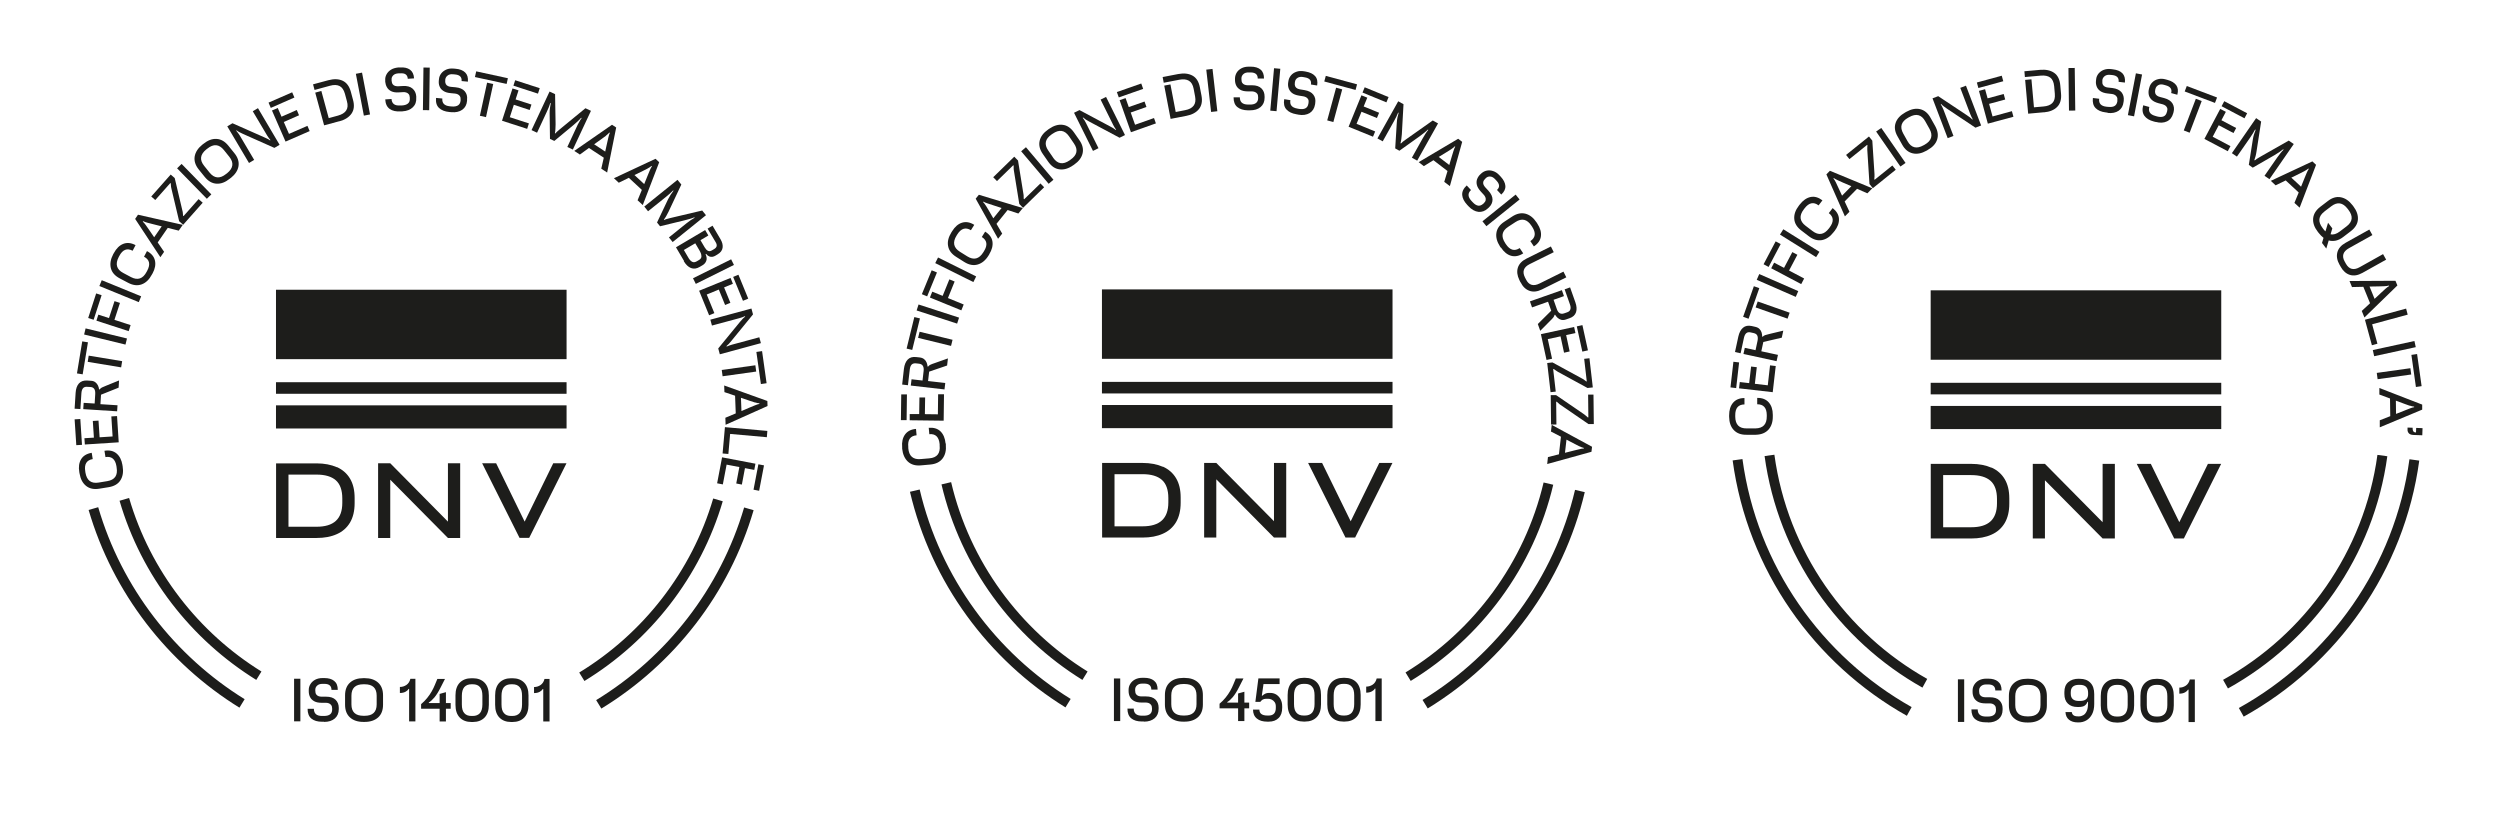 <?xml version="1.0" encoding="UTF-8"?>
<svg id="Livello_1" data-name="Livello 1" xmlns="http://www.w3.org/2000/svg" xmlns:xlink="http://www.w3.org/1999/xlink" viewBox="0 0 298.2 97.3">
  <defs>
    <style>
      .cls-1 {
        clip-path: url(#clippath);
      }

      .cls-2 {
        fill: none;
      }

      .cls-2, .cls-3 {
        stroke-width: 0px;
      }

      .cls-4 {
        clip-path: url(#clippath-1);
      }

      .cls-5 {
        clip-path: url(#clippath-2);
      }

      .cls-3 {
        fill: #1d1d1b;
      }
    </style>
    <clipPath id="clippath">
      <rect class="cls-2" x="199.61" y="1.48" width="96" height="115.2"/>
    </clipPath>
    <clipPath id="clippath-1">
      <rect class="cls-2" x="2.25" y="1.41" width="96" height="115.2"/>
    </clipPath>
    <clipPath id="clippath-2">
      <rect class="cls-2" x="100.77" y="1.37" width="96" height="115.2"/>
    </clipPath>
  </defs>
  <g class="cls-1">
    <path class="cls-3" d="m207.84,54.76l-1.17.16c1.78,13.09,9.71,24.24,20.78,30.46l.57-1.04c-10.74-6.04-18.45-16.87-20.18-29.58m22.04,26.22c-9.71-5.46-16.66-15.25-18.23-26.74l-1.17.16c1.62,11.86,8.8,21.98,18.83,27.62l.57-1.04Zm54.87-26.56l-1.17-.16c-1.58,11.55-8.62,21.39-18.41,26.83l.58,1.03c10.12-5.62,17.38-15.77,19.01-27.7m3.81.52l-1.17-.16c-1.75,12.77-9.52,23.65-20.35,29.67l.58,1.03c11.15-6.19,19.15-17.39,20.94-30.54"/>
    <path class="cls-3" d="m211.46,49.48c0-.63-.17-1.13-.49-1.49-.32-.36-.78-.54-1.37-.53v.76c.75,0,1.13.42,1.14,1.28v.15c.01.95-.43,1.43-1.34,1.45h-1.04c-.91.02-1.37-.45-1.38-1.4v-.15c-.01-.86.35-1.3,1.1-1.31v-.76c-.61,0-1.06.2-1.37.57-.31.37-.46.87-.46,1.5v.16c.01.67.19,1.2.55,1.58.36.39.87.58,1.52.57h1.12c.66-.02,1.16-.23,1.51-.62.35-.4.52-.93.51-1.6v-.16Z"/>
    <path class="cls-3" d="m207.44,43.23l-.68-.08-.35,3.06.68.08.35-3.06Zm4.37.43l-.68-.08-.27,2.38-1.54-.18.23-1.98-.68-.08-.23,1.98-1.12-.13-.09.75,4.02.46.36-3.13Z"/>
    <path class="cls-3" d="m212.08,42.33l-1.99-.43.24-1.11,2.2-.51.18-.84-1.63.39c-.23.05-.4.1-.52.14-.12.04-.22.1-.3.19h-.07c0-.17-.01-.32-.06-.48-.05-.16-.13-.31-.25-.43-.12-.13-.28-.21-.49-.26l-.44-.1c-.42-.09-.77-.03-1.04.2-.27.23-.45.57-.56,1.05l-.4,1.85.67.15.4-1.85c.06-.26.15-.44.28-.55.13-.11.3-.14.52-.09l.36.08c.22.05.36.15.43.3.07.15.08.36.03.62l-.24,1.12-1.28-.28-.16.73,3.95.86.16-.73Z"/>
    <path class="cls-3" d="m209.85,34.37l-.65-.23-1.28,3.65.65.23,1.28-3.65Zm3.62,2.93l-3.81-1.34-.25.71,3.81,1.34.25-.71Z"/>
    <rect class="cls-3" x="211.65" y="31.51" width=".75" height="5.08" transform="translate(95.84 214.65) rotate(-66.37)"/>
    <path class="cls-3" d="m212.4,29.11l-.6-.32-1.44,2.73.6.32,1.44-2.73Zm2.8,4.11l-1.8-.95.99-1.88-.6-.32-.99,1.88-1.18-.62-.35.67,3.58,1.89.35-.67Z"/>
    <rect class="cls-3" x="214.29" y="26.47" width=".75" height="5.08" transform="translate(76.37 195.73) rotate(-58.02)"/>
    <path class="cls-3" d="m218.82,27.57c.38-.5.56-.99.53-1.48-.03-.48-.28-.9-.75-1.27l-.46.6c.59.45.62,1.02.1,1.71l-.09.12c-.58.76-1.23.86-1.95.31l-.83-.63c-.72-.55-.79-1.21-.21-1.96l.09-.12c.52-.68,1.08-.8,1.67-.35l.46-.6c-.47-.36-.95-.5-1.42-.4-.47.1-.9.4-1.29.9l-.1.13c-.41.53-.59,1.06-.55,1.58.04.53.32.99.85,1.39l.89.68c.52.4,1.04.55,1.56.46.52-.1.98-.41,1.39-.94l.1-.13Z"/>
    <path class="cls-3" d="m220.6,25.25l-.57-1.22,1.48-1.51,1.23.54.59-.6-5.06-2.09-.42.43,2.21,5.01.55-.56Zm-1.62-3.5c-.09-.19-.19-.34-.29-.46l.05-.05c.13.09.29.18.49.27.2.09.41.18.62.28l.98.42-1.11,1.13-.47-1.01c-.09-.2-.18-.39-.27-.58"/>
    <path class="cls-3" d="m226.12,20.24l-.4-.5-2.11,1.7-.04-.05c0-.1,0-.2.02-.3.01-.1.01-.2,0-.31l-.26-4-.4-.5-2.73,2.2.4.5,2.11-1.7.04.05c0,.09-.01.17-.02.27,0,.09-.01.18,0,.28l.26,4.07.4.5,2.73-2.2Z"/>
    <rect class="cls-3" x="225.16" y="15.02" width=".75" height="5.08" transform="translate(30.18 131.62) rotate(-34.73)"/>
    <path class="cls-3" d="m227.53,16.84l-.51-.91c-.44-.79-.25-1.42.58-1.89l.13-.07c.83-.47,1.47-.3,1.91.49l.51.91c.44.79.25,1.42-.58,1.89l-.13.07c-.83.47-1.47.3-1.91-.49m2.4,1.05c.59-.33.97-.74,1.13-1.24s.09-1.03-.23-1.61l-.55-.98c-.32-.58-.74-.92-1.25-1.04-.51-.12-1.06-.01-1.65.32l-.14.08c-.58.33-.96.74-1.13,1.24-.17.5-.1,1.04.23,1.61l.55.98c.32.58.74.92,1.26,1.04.51.12,1.06.01,1.65-.32l.14-.08Z"/>
    <path class="cls-3" d="m233.01,16.22l-1.19-3.13c-.04-.11-.09-.23-.15-.34-.06-.12-.12-.22-.18-.32l.06-.02c.08.09.17.18.28.26.11.09.24.18.4.29l3.4,2.27.68-.26-1.81-4.75-.68.26,1.2,3.15c.08.21.18.41.29.6l-.06.02c-.09-.1-.19-.18-.29-.26-.1-.08-.23-.16-.37-.26l-3.4-2.26-.68.26,1.81,4.75.68-.26Z"/>
    <path class="cls-3" d="m238.95,9.69l-.18-.66-2.97.81.18.66,2.97-.81Zm1.21,4.23l-.18-.66-2.31.63-.41-1.5,1.92-.52-.18-.66-1.92.52-.3-1.09-.73.2,1.06,3.91,3.04-.82Z"/>
    <path class="cls-3" d="m243.8,13.4c.69-.06,1.22-.28,1.58-.65.37-.37.52-.9.46-1.58l-.09-1c-.06-.68-.3-1.18-.73-1.48-.43-.3-.99-.42-1.67-.36l-1.88.17.06.69,1.89-.17c.48-.04.86.03,1.13.23.27.2.42.54.47,1.02l.08.92c.04.48-.05.84-.28,1.08-.23.25-.59.39-1.07.43l-1.14.1-.3-3.34-.75.07.36,4.03,1.88-.17Z"/>
    <rect class="cls-3" x="246.76" y="8.13" width=".75" height="5.08" transform="translate(-.12 3.13) rotate(-.73)"/>
    <path class="cls-3" d="m251.4,13.47c.53.06.97-.03,1.31-.26.34-.23.54-.59.59-1.06l.02-.15c.04-.39-.05-.72-.27-1-.23-.27-.59-.44-1.08-.5l-.55-.06c-.12-.01-.24-.05-.34-.1-.11-.05-.19-.13-.25-.24-.06-.11-.08-.26-.06-.45v-.11c.03-.19.13-.34.29-.47.16-.12.39-.17.66-.14l.22.02c.57.06.82.33.77.81l.75.09c.05-.48-.05-.85-.3-1.11-.26-.26-.63-.41-1.13-.47l-.23-.03c-.33-.04-.63,0-.88.1-.26.1-.46.26-.62.45-.15.2-.25.42-.27.66l-.02.18c-.03.24,0,.47.08.68.08.22.22.4.43.55.21.15.5.25.87.29l.51.06c.11.01.22.04.33.1.11.05.19.13.26.24.07.11.09.25.07.44v.09c-.04.26-.15.45-.33.56-.18.11-.43.14-.75.11l-.22-.02c-.65-.07-.94-.39-.87-.95l-.75-.09c-.06.53.05.93.33,1.21.28.28.68.45,1.21.51l.23.03Z"/>
    <rect class="cls-3" x="252.14" y="10.93" width="5.08" height=".75" transform="translate(195.66 259.32) rotate(-79.16)"/>
    <path class="cls-3" d="m257.13,14.54c.52.14.96.12,1.34-.06s.62-.5.75-.96l.04-.14c.1-.38.06-.72-.12-1.03-.18-.3-.51-.52-.99-.65l-.53-.14c-.12-.03-.23-.08-.33-.15-.1-.07-.17-.16-.21-.28-.04-.12-.04-.27,0-.45l.03-.11c.05-.18.16-.32.34-.42.18-.1.41-.11.68-.03l.21.06c.55.15.76.45.64.92l.73.2c.13-.47.08-.85-.13-1.14-.22-.29-.56-.5-1.04-.63l-.22-.06c-.32-.09-.62-.1-.89-.03-.27.06-.5.18-.68.36-.18.17-.31.38-.37.61l-.05.18c-.06.23-.07.46-.03.69.04.23.16.43.34.61.18.18.46.32.82.42l.5.13c.11.03.21.08.31.14.1.07.17.16.22.27.05.12.05.26,0,.44l-.03.09c-.07.26-.2.43-.4.51s-.45.08-.76,0l-.21-.06c-.63-.17-.87-.53-.72-1.07l-.73-.2c-.14.51-.09.93.14,1.25.23.32.61.55,1.12.68l.22.06Z"/>
    <path class="cls-3" d="m264.2,12.28l.25-.65-3.61-1.37-.25.65,3.62,1.37Zm-3.02,3.55l1.44-3.78-.7-.27-1.44,3.78.7.27Z"/>
    <path class="cls-3" d="m267.72,14.11l.32-.6-2.73-1.44-.32.6,2.73,1.44Zm-1.99,3.92l.32-.6-2.12-1.12.72-1.37,1.76.93.32-.6-1.76-.93.53-1-.67-.35-1.89,3.58,2.79,1.47Z"/>
    <path class="cls-3" d="m270.71,21.36l2.89-4.18-.6-.41-3.15,1.79c-.1.06-.21.12-.33.19-.12.07-.23.13-.33.2-.1.07-.18.13-.23.18l-.06-.04c.05-.13.1-.29.15-.48.05-.19.08-.38.11-.56l.55-3.55-.6-.41-2.89,4.18.6.41,1.56-2.24c.11-.16.23-.34.34-.52.11-.18.2-.34.27-.47l.06.04c-.07.16-.13.34-.19.53-.06.19-.11.39-.14.61l-.48,3.04.47.33,2.57-1.48c.21-.13.41-.25.59-.37.18-.12.33-.23.46-.34l.06.04c-.12.12-.26.27-.39.44-.14.17-.27.34-.39.52l-1.5,2.16.6.41Z"/>
    <path class="cls-3" d="m271.43,22.11l1.21-.59,1.55,1.44-.51,1.24.62.57,1.96-5.11-.44-.41-4.96,2.32.58.54Zm3.46-1.71c.19-.1.34-.2.45-.3l.05.05c-.09.13-.17.29-.26.5-.09.2-.17.41-.26.63l-.4.99-1.16-1.08,1-.49c.19-.1.39-.19.57-.29"/>
    <path class="cls-3" d="m277.25,25.23l.83-.63c.72-.55,1.37-.45,1.95.31l.09.12c.58.76.51,1.41-.21,1.96l-.83.63c-.38.29-.75.4-1.09.33l.21-.71-.51-.67-.31,1.03-.13-.13-.12-.15-.09-.12c-.58-.76-.51-1.41.21-1.96m-.69,2.53c.09.12.19.23.29.33.1.1.2.19.3.27l-.18.61.51.67.29-.97c.28.08.56.08.86.02.29-.07.59-.21.88-.44l.89-.68c.52-.4.81-.86.85-1.39.04-.52-.14-1.05-.55-1.59l-.1-.13c-.41-.53-.87-.84-1.39-.94-.52-.1-1.04.05-1.56.46l-.89.68c-.52.4-.8.86-.85,1.39-.04.53.14,1.05.55,1.58l.1.13Z"/>
    <path class="cls-3" d="m279.19,31.81c.29.52.66.84,1.11.98.45.14.95.06,1.49-.24l2.83-1.58-.37-.66-2.79,1.56c-.71.4-1.26.26-1.64-.41l-.14-.25c-.38-.67-.21-1.21.51-1.61l2.79-1.56-.37-.66-2.83,1.58c-.54.3-.86.68-.98,1.14-.12.46-.04.95.25,1.46l.15.26Z"/>
    <path class="cls-3" d="m280.55,34.24l1.35-.03.8,1.96-.99.92.32.78,3.93-3.82-.23-.56-5.48.03.3.73Zm3.85-.1c.21,0,.39-.04.54-.08l.03.06c-.13.08-.28.19-.45.34s-.33.3-.5.46l-.78.73-.6-1.47,1.12-.02c.22,0,.43-.01.64-.02"/>
    <polygon class="cls-3" points="282.92 41.18 283.58 41 282.95 38.68 287.19 37.53 287 36.81 282.09 38.14 282.92 41.18"/>
    <rect class="cls-3" x="283.05" y="41.21" width="5.08" height=".75" transform="translate(-2.31 61.69) rotate(-12.28)"/>
    <path class="cls-3" d="m288.17,46.16l.68-.1-.54-3.83-.68.1.54,3.83Zm-4.56-.93l4-.56-.1-.75-4.01.56.1.74Z"/>
    <path class="cls-3" d="m283.81,47.06l1.27.47.03,2.11-1.25.49v.84s5.06-2.11,5.06-2.11v-.6s-5.11-1.98-5.11-1.98v.79Zm3.62,1.32c.2.07.38.11.53.12v.07c-.15.02-.33.08-.54.16-.21.08-.42.16-.63.25l-.99.39-.02-1.58,1.05.39c.2.07.41.15.61.22"/>
    <path class="cls-3" d="m288.2,51.58h-.07c-.13,0-.22-.06-.28-.15-.05-.09-.08-.2-.07-.31v-.1s-.61-.02-.61-.02v.21c-.01.09,0,.19.04.29.04.1.1.19.2.26.1.07.24.11.42.12l1.1.04.03-.85-.76-.03-.02.55Z"/>
    <path class="cls-3" d="m260.61,82.6c.18-.1.3-.21.37-.34h.07v3.87h.75v-5.08h-.6c-.08.33-.24.57-.47.73-.24.16-.49.24-.78.24v.72c.27,0,.49-.05.67-.15m-4.26,2.54c-.2-.22-.29-.57-.29-1.03v-1.04c0-.46.1-.8.29-1.03.2-.22.48-.34.86-.34h.15c.38,0,.67.11.86.34.2.22.29.57.29,1.03v1.04c0,.46-.1.8-.29,1.03-.2.22-.48.34-.86.34h-.15c-.38,0-.67-.11-.86-.34m1.02,1.06c.59,0,1.06-.18,1.4-.53.34-.35.51-.86.51-1.52v-1.12c0-.66-.17-1.17-.51-1.52-.34-.35-.81-.53-1.4-.53h-.16c-.59,0-1.05.18-1.4.53-.34.35-.51.86-.51,1.52v1.12c0,.66.17,1.17.51,1.52.34.35.81.53,1.4.53h.16Zm-5.75-1.06c-.2-.22-.29-.57-.29-1.03v-1.04c0-.46.1-.8.29-1.03.2-.22.48-.34.86-.34h.15c.38,0,.67.11.86.34.2.22.29.57.29,1.03v1.04c0,.46-.1.8-.29,1.03-.2.22-.48.34-.86.34h-.15c-.38,0-.67-.11-.86-.34m1.02,1.06c.59,0,1.06-.18,1.4-.53.34-.35.51-.86.51-1.52v-1.12c0-.66-.17-1.17-.51-1.52s-.81-.53-1.4-.53h-.16c-.59,0-1.05.18-1.4.53-.34.35-.51.86-.51,1.52v1.12c0,.66.17,1.17.51,1.52.34.35.81.53,1.4.53h.16Zm-3.82-4.26c.16.16.24.4.24.72v.16c0,.53-.32.8-.96.8h-.15c-.64,0-.96-.29-.96-.87v-.16c0-.59.32-.89.96-.89h.15c.31,0,.55.08.71.23m-.87-.96c-.52,0-.94.14-1.25.41-.31.27-.46.66-.46,1.17v.24c0,.5.14.88.42,1.15.28.27.66.4,1.14.4h.16c.32,0,.56-.06.71-.17.15-.11.26-.26.32-.44h.07v.16c0,.41-.05.72-.16.95-.11.23-.24.39-.41.48-.16.09-.33.14-.5.14h-.11c-.25,0-.43-.04-.55-.13-.12-.09-.18-.21-.21-.38h-.75c.02.4.16.7.42.91.26.21.61.32,1.05.32h.11c.33,0,.63-.08.91-.24.28-.16.51-.41.68-.73.17-.33.26-.73.26-1.22v-1.18c0-.59-.15-1.05-.46-1.36-.31-.32-.72-.47-1.25-.47h-.16Zm-7.57,3.13v-1.04c0-.91.48-1.36,1.43-1.36h.15c.95,0,1.43.45,1.43,1.36v1.04c0,.91-.48,1.36-1.43,1.36h-.15c-.95,0-1.43-.45-1.43-1.36m1.58,2.09c.67,0,1.2-.18,1.6-.53.39-.35.59-.86.59-1.52v-1.12c0-.66-.2-1.17-.59-1.52-.39-.35-.92-.53-1.6-.53h-.16c-.67,0-1.2.18-1.59.53-.39.35-.59.86-.59,1.52v1.12c0,.66.2,1.17.59,1.52.39.35.92.53,1.59.53h.16Zm-4.84,0c.54,0,.96-.14,1.28-.41.31-.27.47-.64.47-1.12v-.15c0-.39-.13-.71-.38-.96-.26-.25-.63-.37-1.13-.37h-.55c-.12,0-.24-.02-.35-.06-.11-.04-.21-.11-.28-.21-.07-.1-.11-.25-.11-.44v-.12c0-.19.07-.35.22-.49.15-.14.36-.21.64-.21h.22c.57,0,.85.24.85.72h.75c0-.49-.14-.84-.43-1.07-.28-.23-.68-.34-1.17-.34h-.23c-.33,0-.62.07-.87.2-.24.13-.43.31-.56.52-.13.21-.2.44-.2.69v.18c0,.24.05.46.15.67.1.21.27.37.49.5.23.13.53.19.9.19h.51c.11,0,.23.02.34.06.11.04.21.11.28.21.08.1.12.24.12.43v.09c0,.27-.08.46-.25.59s-.41.19-.73.19h-.22c-.65,0-.98-.28-.98-.85h-.75c0,.53.15.92.46,1.17.31.25.73.37,1.26.37h.23Zm-2.83-5.15h-.75v5.08h.75v-5.08Z"/>
    <path class="cls-3" d="m238.2,60.04c0,.97-.26,1.68-.77,2.15-.51.47-1.28.7-2.3.7h-3.35v-6.22h3.35c1.02,0,1.79.23,2.3.68.51.45.77,1.18.77,2.17v.52Zm-.65-4.25c-.68-.3-1.49-.46-2.43-.46h-4.82v8.9h4.82c.94,0,1.75-.15,2.43-.46.68-.3,1.2-.76,1.57-1.38.36-.61.55-1.38.55-2.31v-.62c0-.93-.18-1.69-.55-2.31-.36-.61-.89-1.07-1.57-1.38"/>
    <polygon class="cls-3" points="250.8 62.29 243.92 55.33 243.1 55.33 242.47 55.33 242.47 64.23 243.92 64.23 243.92 57.29 250.8 64.23 252.26 64.23 252.26 55.33 250.8 55.33 250.8 62.29"/>
    <rect class="cls-3" x="230.29" y="34.63" width="34.66" height="8.28"/>
    <rect class="cls-3" x="230.29" y="45.66" width="34.66" height="1.38"/>
    <rect class="cls-3" x="230.29" y="48.42" width="34.66" height="2.76"/>
    <polygon class="cls-3" points="263.36 55.33 259.95 62.29 256.55 55.33 254.87 55.33 259.34 64.23 260.49 64.23 264.94 55.33 263.36 55.33"/>
  </g>
  <g class="cls-4">
    <path class="cls-3" d="m11.71,60.5l-1.14.33c2.9,9.9,9.41,18.27,17.99,23.58l.62-1.01c-8.34-5.17-14.66-13.29-17.47-22.91m19.48,19.61c-7.53-4.67-13.25-12.01-15.79-20.7l-1.14.33c2.62,8.97,8.53,16.55,16.31,21.37l.62-1.01Zm55.02-20.31l-1.14-.33c-2.57,8.74-8.36,16.11-15.98,20.76l.62,1.01c7.87-4.81,13.84-12.41,16.5-21.44m3.69,1.07l-1.14-.33c-2.84,9.67-9.23,17.83-17.65,22.98l.62,1.01c8.67-5.3,15.24-13.7,18.16-23.66"/>
    <path class="cls-3" d="m14.61,55.49c-.1-.62-.34-1.09-.71-1.4-.37-.31-.85-.42-1.44-.32l.12.75c.73-.12,1.17.24,1.31,1.09l.02.15c.16.94-.21,1.48-1.11,1.63l-1.03.17c-.9.15-1.42-.25-1.58-1.19l-.02-.15c-.14-.85.16-1.34.89-1.46l-.12-.75c-.59.1-1.01.35-1.26.76s-.33.93-.22,1.55l.03.16c.11.66.37,1.15.78,1.48.41.33.94.44,1.59.33l1.11-.18c.65-.11,1.12-.38,1.4-.83.28-.45.37-1,.26-1.66l-.03-.16Z"/>
    <path class="cls-3" d="m9.58,49.98l-.68.04.2,3.08.68-.04-.2-3.08Zm4.38-.35l-.68.04.15,2.39-1.55.1-.13-1.99-.68.04.13,1.99-1.13.07.05.75,4.04-.26-.2-3.14Z"/>
    <path class="cls-3" d="m14.01,48.34l-2.03-.13.07-1.13,2.1-.84.05-.86-1.55.63c-.22.09-.38.16-.49.21-.11.06-.2.13-.27.23h-.07c-.02-.16-.06-.31-.13-.46-.07-.15-.17-.28-.31-.39-.14-.11-.31-.17-.52-.18l-.45-.03c-.43-.03-.76.09-1,.35-.23.26-.36.64-.39,1.12l-.12,1.89.69.04.12-1.89c.02-.26.08-.46.19-.59.11-.13.28-.19.5-.17l.37.02c.22.01.38.09.47.23.1.14.13.34.12.6l-.07,1.14-1.31-.08-.05.75,4.04.26.05-.75Z"/>
    <path class="cls-3" d="m10.49,40.83l-.68-.11-.63,3.82.68.11.63-3.82Zm4.08,2.25l-3.99-.66-.12.74,3.99.66.12-.74Z"/>
    <rect class="cls-3" x="12.21" y="37.6" width=".75" height="5.08" transform="translate(-29.39 42.85) rotate(-76.29)"/>
    <path class="cls-3" d="m12.12,35.21l-.65-.21-.95,2.93.65.21.95-2.93Zm3.46,3.57l-1.93-.63.66-2.02-.65-.21-.66,2.02-1.27-.41-.23.72,3.85,1.25.23-.72Z"/>
    <rect class="cls-3" x="13.97" y="32.19" width=".75" height="5.08" transform="translate(-23.23 34.87) rotate(-67.77)"/>
    <path class="cls-3" d="m18.2,32.61c.3-.56.39-1.07.28-1.54-.11-.47-.43-.85-.95-1.12l-.35.67c.66.35.79.9.38,1.67l-.07.13c-.44.84-1.07,1.05-1.87.63l-.92-.49c-.8-.42-.98-1.06-.54-1.9l.07-.13c.4-.76.93-.97,1.59-.62l.35-.67c-.53-.28-1.02-.33-1.47-.15-.45.18-.82.54-1.12,1.1l-.08.14c-.31.59-.4,1.14-.28,1.65.13.51.48.92,1.07,1.23l.99.52c.58.31,1.12.37,1.62.19.49-.18.9-.57,1.21-1.16l.08-.14Z"/>
    <path class="cls-3" d="m19.57,30.03l-.76-1.11,1.2-1.74,1.31.33.48-.69-5.34-1.21-.34.5,3.01,4.57.45-.65Zm-2.18-3.18c-.12-.17-.24-.31-.36-.41l.04-.06c.14.07.32.13.53.19.21.06.43.11.66.17l1.03.26-.9,1.3-.63-.92c-.12-.18-.25-.35-.37-.53"/>
    <path class="cls-3" d="m24.17,24.17l-.48-.42-1.8,2.03-.05-.04c-.02-.1-.03-.2-.03-.3,0-.1-.02-.2-.05-.3l-.92-3.9-.48-.42-2.32,2.62.48.42,1.8-2.03.05.05c0,.09.02.17.02.27,0,.09.02.18.04.28l.94,3.96.48.42,2.32-2.62Z"/>
    <rect class="cls-3" x="22.79" y="19.09" width=".75" height="5.08" transform="translate(-8.52 22.34) rotate(-44.32)"/>
    <path class="cls-3" d="m25,20.59l-.65-.81c-.57-.71-.48-1.36.26-1.96l.12-.09c.74-.6,1.4-.54,1.97.16l.65.81c.57.71.48,1.36-.26,1.96l-.12.09c-.74.6-1.4.54-1.97-.16m2.54.63c.52-.42.83-.89.91-1.41.08-.52-.08-1.04-.5-1.55l-.71-.88c-.41-.51-.88-.78-1.41-.81-.53-.03-1.05.17-1.57.59l-.13.1c-.52.42-.82.89-.91,1.41-.08.52.08,1.04.49,1.55l.71.88c.41.51.88.78,1.41.81.53.03,1.05-.17,1.57-.59l.13-.1Z"/>
    <path class="cls-3" d="m30.31,19.06l-1.7-2.88c-.06-.1-.13-.21-.21-.31-.08-.11-.15-.2-.23-.29l.06-.03c.09.08.2.15.32.21.12.07.27.14.45.22l3.73,1.66.62-.37-2.58-4.37-.62.37,1.72,2.9c.12.19.25.37.39.54l-.06.03c-.1-.08-.21-.15-.33-.2-.11-.06-.25-.12-.41-.19l-3.73-1.65-.62.37,2.59,4.37.62-.37Z"/>
    <path class="cls-3" d="m35.12,11.64l-.27-.63-2.82,1.23.27.63,2.82-1.24Zm1.82,4l-.27-.63-2.2.96-.62-1.42,1.82-.8-.27-.63-1.82.8-.45-1.04-.69.3,1.62,3.71,2.89-1.26Z"/>
    <path class="cls-3" d="m40.48,14.47c.67-.18,1.15-.49,1.45-.92.3-.43.36-.98.18-1.63l-.26-.97c-.18-.66-.51-1.1-.98-1.32-.47-.22-1.04-.24-1.71-.06l-1.82.49.18.67,1.83-.5c.47-.13.85-.12,1.15.03.3.15.51.46.64.92l.24.89c.13.46.1.83-.09,1.11-.18.28-.51.48-.98.61l-1.1.3-.88-3.24-.73.2,1.06,3.9,1.82-.49Z"/>
    <rect class="cls-3" x="42.92" y="8.68" width=".75" height="5.08" transform="translate(-1.34 8.35) rotate(-10.84)"/>
    <path class="cls-3" d="m48,13.28c.54-.03.95-.2,1.25-.49.3-.29.43-.67.4-1.15v-.15c-.03-.39-.18-.7-.45-.93-.27-.23-.65-.33-1.15-.3l-.55.03c-.12,0-.24,0-.36-.04-.12-.03-.21-.09-.29-.19-.08-.1-.12-.24-.14-.43v-.12c-.02-.19.04-.36.18-.51.14-.15.35-.23.63-.25h.22c.57-.05.87.17.9.65l.75-.05c-.03-.49-.2-.83-.49-1.04-.3-.21-.69-.3-1.19-.26h-.23c-.33.04-.62.12-.85.27-.24.15-.41.33-.53.56-.12.22-.17.46-.15.7v.18c.03.24.09.46.21.66.11.2.29.36.52.47.23.11.54.16.91.13l.51-.03c.11,0,.23,0,.34.04.12.03.21.09.3.19.08.09.13.23.14.42v.09c.02.27-.05.47-.21.61-.16.14-.4.22-.72.24h-.22c-.65.05-.99-.21-1.03-.77l-.75.05c.03.53.21.91.54,1.14.32.23.75.32,1.28.29h.23Z"/>
    <rect class="cls-3" x="48.31" y="10.23" width="5.08" height=".75" transform="translate(39.6 61.31) rotate(-89.27)"/>
    <path class="cls-3" d="m53.83,13.38c.54.05.97-.05,1.31-.29.34-.24.53-.6.57-1.07v-.15c.05-.39-.05-.72-.28-.99-.23-.27-.6-.42-1.09-.47l-.55-.05c-.12-.01-.24-.04-.35-.09-.11-.05-.2-.13-.26-.23-.06-.11-.09-.26-.07-.45v-.11c.03-.19.12-.35.28-.47.16-.13.38-.18.66-.15l.22.02c.57.05.83.31.79.79l.75.07c.04-.49-.07-.85-.33-1.1-.26-.25-.64-.4-1.14-.44l-.23-.02c-.33-.03-.63.01-.88.12s-.46.27-.61.47c-.15.2-.24.42-.26.67l-.02.18c-.02.24,0,.47.09.68.08.22.23.4.45.54.21.15.51.24.88.27l.51.05c.11.01.22.04.33.09.11.05.2.13.26.23.07.11.09.25.08.43v.09c-.03.27-.13.45-.31.57-.18.11-.43.16-.75.13l-.22-.02c-.65-.06-.95-.37-.9-.93l-.75-.07c-.05.53.07.93.36,1.2.29.27.69.43,1.22.48l.23.02Z"/>
    <path class="cls-3" d="m60.43,10.01l.15-.68-3.78-.82-.15.68,3.78.82Zm-2.46,3.96l.86-3.95-.73-.16-.86,3.95.73.16Z"/>
    <path class="cls-3" d="m64.17,11.17l.21-.65-2.93-.95-.21.65,2.93.95Zm-1.29,4.2l.21-.65-2.28-.74.48-1.48,1.89.62.21-.65-1.89-.61.35-1.08-.72-.23-1.25,3.85,3,.97Z"/>
    <path class="cls-3" d="m68.34,17.82l2.15-4.6-.66-.31-2.8,2.3c-.09.07-.19.15-.29.24-.1.09-.2.17-.29.25-.09.08-.15.15-.2.22l-.06-.03c.03-.14.05-.3.06-.5.01-.2.02-.39.02-.57l-.06-3.59-.66-.31-2.15,4.6.66.31,1.15-2.47c.08-.18.17-.37.25-.57.08-.2.14-.37.18-.51l.06.03c-.04.17-.07.36-.1.56-.03.2-.04.41-.04.62l.04,3.08.52.24,2.28-1.89c.19-.16.36-.31.52-.46.16-.15.29-.28.4-.41l.06.03c-.1.14-.21.31-.31.5-.11.19-.21.38-.29.57l-1.11,2.38.66.31Z"/>
    <path class="cls-3" d="m69.16,18.44l1.09-.79,1.77,1.16-.3,1.31.7.46,1.08-5.37-.5-.33-4.5,3.12.66.43Zm3.12-2.26c.17-.13.3-.25.4-.37l.06.04c-.07.14-.12.32-.17.53-.05.22-.1.44-.15.66l-.23,1.04-1.32-.87.91-.65c.18-.13.35-.25.52-.38"/>
    <path class="cls-3" d="m73.8,21.8l1.21-.59,1.55,1.44-.51,1.24.62.57,1.96-5.11-.44-.41-4.96,2.32.58.54Zm3.46-1.71c.19-.1.34-.2.45-.3l.05.05c-.09.13-.17.29-.26.5-.09.2-.17.41-.26.63l-.4.99-1.16-1.08,1-.49c.19-.1.39-.19.57-.29"/>
    <path class="cls-3" d="m80.25,28.86l3.96-3.19-.45-.56-3.52.83c-.11.03-.23.05-.37.09-.13.03-.25.06-.37.1-.11.03-.21.07-.27.11l-.04-.05c.09-.11.18-.25.28-.42.1-.17.19-.34.27-.51l1.53-3.25-.46-.56-3.96,3.19.45.56,2.13-1.71c.15-.12.31-.26.47-.4.16-.14.29-.27.39-.38l.04.05c-.11.14-.22.29-.33.46-.11.17-.21.35-.31.54l-1.32,2.78.36.45,2.88-.7c.24-.06.46-.12.67-.18.21-.06.39-.13.54-.19l.04.05c-.15.08-.32.19-.5.31-.18.13-.35.26-.52.39l-2.05,1.65.45.56Z"/>
    <path class="cls-3" d="m81.56,31.15c.25.42.53.69.86.82.33.13.68.08,1.05-.14l.34-.2c.2-.12.35-.29.43-.51.09-.22.06-.49-.08-.81l.06-.03c.13.16.26.26.39.31.13.05.25.06.38.04.12-.02.24-.07.34-.13l.25-.15c.36-.21.56-.47.61-.79.05-.31-.03-.65-.24-1.01l-.96-1.63-.59.35.97,1.63c.1.17.14.32.11.46-.03.13-.13.25-.3.35l-.27.16c-.17.1-.32.12-.46.05-.14-.06-.27-.2-.39-.4l-.51-.87.94-.56-.38-.65-3.48,2.06.96,1.63Zm2.11-.59c0,.19-.1.34-.29.45l-.27.16c-.19.11-.37.14-.52.07-.16-.07-.3-.21-.44-.43l-.58-.99,1.36-.8.51.87c.15.26.23.48.22.67"/>
    <rect class="cls-3" x="82.57" y="32.02" width="5.08" height=".75" transform="translate(-5.53 41.27) rotate(-26.43)"/>
    <path class="cls-3" d="m88.62,35.88l.63-.26-1.17-2.85-.63.26,1.17,2.85Zm-4.04,1.73l.63-.26-.91-2.22,1.44-.59.75,1.84.63-.26-.75-1.84,1.05-.43-.28-.7-3.75,1.53,1.19,2.92Z"/>
    <path class="cls-3" d="m84.93,38.83l3.23-.87c.12-.03.24-.07.36-.11.12-.04.23-.09.34-.14l.02.07c-.1.07-.2.15-.29.25-.09.1-.2.22-.33.37l-2.59,3.16.19.7,4.9-1.33-.19-.7-3.26.88c-.22.06-.43.14-.63.23l-.02-.07c.1-.08.2-.17.28-.26.09-.09.18-.21.3-.35l2.58-3.16-.19-.7-4.9,1.33.19.7Z"/>
    <path class="cls-3" d="m90.76,45.81l.68-.1-.54-3.83-.68.1.54,3.83Zm-4.56-.93l4-.56-.1-.75-4.01.56.1.74Z"/>
    <path class="cls-3" d="m86.4,46.77l1.28.43.08,2.11-1.24.52.03.84,5-2.24-.02-.6-5.15-1.85.03.79Zm3.65,1.23c.2.06.38.1.53.11v.07c-.15.03-.33.08-.53.17s-.41.17-.63.26l-.98.42-.06-1.58,1.06.36c.21.07.41.14.61.2"/>
    <polygon class="cls-3" points="86.19 54.09 86.88 54.15 87.09 51.76 91.47 52.15 91.53 51.4 86.47 50.95 86.19 54.09"/>
    <path class="cls-3" d="m89.88,58.41l.67.13.58-3.03-.67-.13-.58,3.03Zm-4.33-.76l.67.13.45-2.36,1.52.29-.37,1.96.67.13.37-1.96,1.11.21.14-.74-3.98-.76-.59,3.09Z"/>
    <path class="cls-3" d="m64.36,82.53c.18-.1.3-.21.37-.34h.07v3.87h.75v-5.08h-.6c-.08.33-.24.57-.47.73-.24.16-.49.24-.78.24v.72c.27,0,.49-.05.67-.15m-4.26,2.54c-.2-.22-.29-.57-.29-1.03v-1.04c0-.46.1-.8.29-1.03.2-.22.48-.34.86-.34h.15c.38,0,.67.11.86.34.2.22.29.57.29,1.03v1.04c0,.46-.1.8-.29,1.03-.2.22-.48.34-.86.34h-.15c-.38,0-.67-.11-.86-.34m1.02,1.06c.59,0,1.06-.18,1.4-.53.34-.35.51-.86.51-1.52v-1.12c0-.66-.17-1.17-.51-1.52-.34-.35-.81-.53-1.4-.53h-.16c-.59,0-1.05.18-1.4.53-.34.35-.51.86-.51,1.52v1.12c0,.66.17,1.17.51,1.52.34.35.81.53,1.4.53h.16Zm-5.75-1.06c-.2-.22-.29-.57-.29-1.03v-1.04c0-.46.1-.8.29-1.03.2-.22.48-.34.86-.34h.15c.38,0,.67.11.86.34.2.22.29.57.29,1.03v1.04c0,.46-.1.8-.29,1.03-.2.22-.48.34-.86.34h-.15c-.38,0-.67-.11-.86-.34m1.02,1.06c.59,0,1.06-.18,1.4-.53.34-.35.51-.86.51-1.52v-1.12c0-.66-.17-1.17-.51-1.52-.34-.35-.81-.53-1.4-.53h-.16c-.59,0-1.05.18-1.4.53-.34.35-.51.86-.51,1.52v1.12c0,.66.17,1.17.51,1.52.34.35.81.53,1.4.53h.16Zm-3.96-1.58v1.52h.75v-1.52h.57v-.68h-.57v-1.3l-.75.21v1.09h-1.29v-.07c.2-.11.42-.31.66-.59.24-.29.49-.68.74-1.18l.53-1.04h-.91l-.3.72c-.09.23-.22.49-.37.76-.15.27-.34.54-.55.8-.21.26-.45.51-.72.73v.55h2.21Zm-4.08-2.02c.18-.1.3-.21.37-.34h.07v3.87h.75v-5.08h-.6c-.08.33-.24.57-.47.73-.24.16-.49.24-.78.24v.72c.27,0,.49-.05.67-.15m-6.45,1.51v-1.04c0-.91.48-1.36,1.43-1.36h.15c.95,0,1.43.45,1.43,1.36v1.04c0,.91-.48,1.36-1.43,1.36h-.15c-.95,0-1.43-.45-1.43-1.36m1.58,2.09c.67,0,1.2-.18,1.6-.53.39-.35.59-.86.59-1.52v-1.12c0-.66-.2-1.17-.59-1.52-.39-.35-.92-.53-1.6-.53h-.16c-.67,0-1.2.18-1.59.53-.39.35-.59.86-.59,1.52v1.12c0,.66.2,1.17.59,1.52.39.35.92.53,1.59.53h.16Zm-4.84,0c.54,0,.96-.14,1.28-.41.31-.27.47-.64.47-1.12v-.15c0-.39-.13-.71-.38-.96-.26-.25-.63-.37-1.13-.37h-.55c-.12,0-.24-.02-.35-.06-.11-.04-.21-.11-.28-.21s-.11-.25-.11-.44v-.12c0-.19.07-.35.22-.49.15-.14.36-.21.64-.21h.22c.57,0,.85.24.85.72h.75c0-.49-.14-.84-.43-1.07-.28-.23-.68-.34-1.17-.34h-.23c-.33,0-.62.07-.87.2-.24.13-.43.31-.56.52-.13.21-.2.44-.2.69v.18c0,.24.05.46.15.67.1.21.27.37.49.5.23.13.53.19.9.19h.51c.11,0,.23.02.34.06.11.04.21.11.28.21.08.1.12.24.12.43v.09c0,.27-.08.46-.25.59s-.41.19-.73.19h-.22c-.65,0-.98-.28-.98-.85h-.75c0,.53.15.92.46,1.17.31.25.73.37,1.26.37h.23Zm-2.83-5.15h-.75v5.08h.75v-5.08Z"/>
    <path class="cls-3" d="m40.83,59.98c0,.97-.26,1.68-.77,2.15-.51.47-1.28.7-2.3.7h-3.35v-6.22h3.35c1.02,0,1.79.23,2.3.68.51.45.77,1.18.77,2.17v.52Zm-.65-4.25c-.68-.3-1.49-.46-2.43-.46h-4.82v8.9h4.82c.94,0,1.75-.15,2.43-.46.68-.3,1.2-.76,1.57-1.38.36-.61.55-1.38.55-2.31v-.62c0-.93-.18-1.69-.55-2.31-.36-.61-.89-1.07-1.57-1.38"/>
    <polygon class="cls-3" points="53.43 62.22 46.55 55.26 45.73 55.26 45.1 55.26 45.1 64.17 46.55 64.17 46.55 57.22 53.43 64.17 54.89 64.17 54.89 55.26 53.43 55.26 53.43 62.22"/>
    <rect class="cls-3" x="32.92" y="34.56" width="34.66" height="8.28"/>
    <rect class="cls-3" x="32.92" y="45.59" width="34.66" height="1.38"/>
    <rect class="cls-3" x="32.92" y="48.35" width="34.66" height="2.76"/>
    <polygon class="cls-3" points="65.99 55.26 62.58 62.22 59.18 55.26 57.51 55.26 61.97 64.16 63.12 64.16 67.57 55.26 65.99 55.26"/>
  </g>
  <g class="cls-5">
    <path class="cls-3" d="m109.69,58.39l-1.15.27c2.54,10.83,9.35,20.03,18.55,25.72l.62-1.01c-8.93-5.53-15.54-14.47-18.01-24.98m20.02,21.7c-8.07-5-14.04-13.08-16.27-22.58l-1.15.27c2.3,9.81,8.47,18.16,16.81,23.32l.62-1.01Zm55.55-22.27l-1.15-.27c-2.26,9.56-8.31,17.68-16.47,22.66l.62,1.01c8.42-5.15,14.67-13.53,17-23.4m3.75.88l-1.15-.27c-2.49,10.57-9.18,19.55-18.19,25.06l.62,1.01c9.28-5.68,16.16-14.92,18.73-25.8"/>
    <path class="cls-3" d="m112.79,52.91c-.06-.63-.26-1.11-.6-1.45-.35-.34-.82-.48-1.41-.43l.07.76c.74-.07,1.15.33,1.23,1.19v.15c.1.95-.31,1.46-1.22,1.54l-1.04.09c-.9.08-1.4-.35-1.48-1.3v-.15c-.09-.86.24-1.32.99-1.39l-.07-.76c-.59.05-1.03.28-1.31.67-.28.39-.4.9-.34,1.53v.16c.07.67.3,1.18.68,1.54.39.36.91.51,1.56.45l1.12-.1c.66-.06,1.14-.3,1.46-.72.32-.42.45-.97.39-1.63v-.16Z"/>
    <path class="cls-3" d="m108.18,47.04h-.68s-.04,3.07-.04,3.07h.68s.04-3.07.04-3.07Zm4.4-.01h-.68s-.03,2.39-.03,2.39l-1.55-.02.03-1.99h-.68s-.03,1.98-.03,1.98h-1.13s0,.74,0,.74l4.05.05.04-3.15Z"/>
    <path class="cls-3" d="m112.73,45.68l-2.03-.23.13-1.12,2.14-.73.1-.85-1.58.56c-.22.07-.39.14-.5.19-.11.05-.21.12-.28.22h-.07c-.01-.16-.05-.31-.11-.47-.06-.16-.16-.29-.29-.4-.13-.11-.3-.18-.51-.21l-.45-.05c-.43-.05-.77.05-1.01.3-.24.25-.39.62-.45,1.1l-.21,1.88.69.08.22-1.88c.03-.26.1-.45.22-.58.12-.12.29-.17.51-.15l.37.04c.22.03.37.11.46.26.09.15.12.35.09.61l-.13,1.14-1.31-.15-.09.75,4.02.46.09-.75Z"/>
    <path class="cls-3" d="m109.73,37.98l-.67-.16-.92,3.76.67.16.92-3.76Zm3.89,2.55l-3.93-.96-.18.73,3.93.96.18-.73Z"/>
    <rect class="cls-3" x="111.48" y="34.91" width=".75" height="5.08" transform="translate(41.7 132.28) rotate(-72.01)"/>
    <path class="cls-3" d="m111.76,32.5l-.63-.26-1.17,2.85.63.26,1.17-2.85Zm3.19,3.82l-1.88-.77.8-1.97-.63-.26-.8,1.97-1.24-.5-.28.7,3.75,1.53.28-.7Z"/>
    <rect class="cls-3" x="113.62" y="29.63" width=".75" height="5.08" transform="translate(34.45 119.94) rotate(-63.57)"/>
    <path class="cls-3" d="m117.99,30.34c.33-.54.46-1.04.39-1.52-.07-.48-.36-.87-.87-1.19l-.4.64c.63.39.72.96.26,1.69l-.08.13c-.5.81-1.14.97-1.91.49l-.88-.55c-.77-.48-.9-1.13-.4-1.93l.08-.13c.46-.73,1-.9,1.63-.51l.4-.64c-.51-.32-.99-.4-1.45-.26-.46.14-.86.48-1.19,1.02l-.09.14c-.35.57-.49,1.11-.39,1.63.09.52.42.95.98,1.3l.95.6c.56.35,1.09.45,1.6.3s.94-.5,1.29-1.07l.09-.14Z"/>
    <path class="cls-3" d="m119.54,27.86l-.68-1.16,1.33-1.65,1.28.42.53-.65-5.24-1.59-.38.47,2.67,4.78.49-.61Zm-1.95-3.33c-.11-.18-.22-.32-.33-.43l.04-.05c.13.08.31.15.52.22.21.07.43.14.64.21l1.01.33-.99,1.23-.56-.97c-.11-.19-.22-.37-.33-.55"/>
    <path class="cls-3" d="m124.55,22.34l-.45-.46-1.94,1.89-.05-.05c0-.1-.01-.2-.01-.3,0-.1,0-.2-.03-.31l-.64-3.96-.45-.46-2.51,2.45.45.46,1.94-1.89.05.05c0,.09,0,.18,0,.27,0,.09,0,.19.02.28l.65,4.02.45.46,2.51-2.45Z"/>
    <rect class="cls-3" x="123.35" y="17.2" width=".75" height="5.08" transform="translate(16.51 84.56) rotate(-40.22)"/>
    <path class="cls-3" d="m125.63,18.82l-.59-.86c-.52-.75-.38-1.39.4-1.93l.12-.08c.78-.54,1.43-.44,1.95.3l.59.86c.52.75.38,1.39-.4,1.93l-.12.09c-.78.54-1.43.44-1.95-.3m2.49.81c.55-.38.89-.83,1.01-1.34.12-.51,0-1.04-.38-1.58l-.64-.92c-.38-.54-.82-.85-1.35-.91-.52-.07-1.06.09-1.61.47l-.13.09c-.55.38-.89.83-1.01,1.34-.12.51,0,1.04.38,1.58l.64.92c.38.54.82.85,1.35.91.52.07,1.06-.09,1.61-.47l.13-.09Z"/>
    <path class="cls-3" d="m131.03,17.68l-1.49-3c-.05-.11-.12-.22-.18-.33-.07-.11-.14-.21-.21-.3l.06-.03c.09.08.19.16.3.24.12.07.26.16.43.25l3.6,1.92.65-.32-2.26-4.55-.65.32,1.5,3.02c.1.2.22.39.35.57l-.06.03c-.1-.09-.2-.16-.31-.23-.11-.07-.24-.14-.4-.22l-3.6-1.92-.65.32,2.26,4.55.65-.32Z"/>
    <path class="cls-3" d="m136.36,10.61l-.23-.65-2.91,1.02.23.64,2.91-1.02Zm1.52,4.12l-.23-.65-2.26.8-.52-1.46,1.88-.66-.23-.65-1.88.66-.38-1.07-.71.25,1.35,3.82,2.97-1.05Z"/>
    <path class="cls-3" d="m141.5,13.82c.68-.13,1.18-.4,1.51-.81.33-.41.43-.95.3-1.62l-.19-.98c-.13-.67-.42-1.14-.88-1.39-.46-.25-1.02-.32-1.7-.19l-1.86.36.13.68,1.86-.36c.47-.09.86-.05,1.14.12.29.17.48.49.57.97l.17.9c.09.47.03.84-.17,1.1-.2.27-.54.45-1.02.54l-1.12.22-.63-3.29-.74.14.76,3.97,1.86-.36Z"/>
    <rect class="cls-3" x="144.17" y="8.24" width=".75" height="5.08" transform="translate(-.29 16.49) rotate(-6.52)"/>
    <path class="cls-3" d="m149.08,13.16c.54,0,.96-.12,1.28-.39.32-.27.48-.64.48-1.11v-.15c0-.39-.12-.71-.37-.96s-.63-.38-1.12-.38h-.55c-.12,0-.24-.03-.35-.07s-.2-.11-.27-.21c-.07-.1-.1-.25-.1-.44v-.12c0-.19.08-.35.23-.49.15-.14.37-.21.65-.2h.22c.57.01.85.25.84.73h.75c0-.48-.13-.84-.41-1.07-.28-.23-.67-.35-1.17-.35h-.23c-.33,0-.62.06-.87.19-.25.13-.44.3-.57.51-.13.21-.2.44-.21.69v.18c0,.24.04.46.14.67.1.21.26.38.48.51.22.13.52.2.9.2h.51c.11,0,.23.03.34.07.11.04.21.11.28.21.08.1.11.24.11.43v.09c0,.27-.09.46-.26.59-.17.13-.42.19-.74.18h-.22c-.65-.01-.97-.3-.96-.86h-.75c0,.52.14.91.45,1.16.31.25.72.38,1.25.39h.23Z"/>
    <rect class="cls-3" x="149.58" y="10.32" width="5.08" height=".75" transform="translate(128.02 161.28) rotate(-84.93)"/>
    <path class="cls-3" d="m154.88,13.68c.53.09.97.02,1.33-.19.35-.22.57-.56.65-1.03l.02-.15c.06-.39,0-.72-.22-1.01-.21-.28-.56-.47-1.05-.55l-.54-.09c-.12-.02-.23-.06-.34-.11-.1-.06-.18-.14-.24-.25-.05-.11-.07-.26-.04-.45l.02-.11c.03-.19.13-.34.3-.45.17-.11.39-.15.67-.1l.21.04c.56.09.8.38.72.85l.74.12c.08-.48,0-.86-.25-1.13-.24-.27-.61-.44-1.1-.53l-.23-.04c-.33-.05-.63-.04-.89.06-.26.09-.48.23-.64.42-.16.19-.27.41-.31.65l-.03.18c-.04.24-.03.46.04.69.07.22.2.41.4.58.2.16.49.27.86.33l.51.08c.11.02.22.06.32.11.11.06.19.14.25.25.06.11.07.26.04.44l-.02.09c-.04.26-.16.44-.35.54-.19.1-.44.12-.76.07l-.21-.04c-.64-.11-.92-.44-.82-1l-.74-.12c-.09.53,0,.94.27,1.23.26.29.66.48,1.18.57l.23.04Z"/>
    <path class="cls-3" d="m161.69,10.73l.18-.67-3.73-1.01-.18.67,3.73,1.01Zm-2.65,3.83l1.06-3.9-.73-.2-1.06,3.9.73.2Z"/>
    <path class="cls-3" d="m165.37,12.21l.26-.63-2.85-1.17-.26.63,2.85,1.17Zm-1.6,4.1l.26-.63-2.22-.91.59-1.44,1.84.75.26-.63-1.84-.75.43-1.05-.7-.28-1.53,3.75,2.92,1.19Z"/>
    <path class="cls-3" d="m169.05,19.15l2.48-4.43-.63-.35-2.96,2.09c-.09.07-.2.14-.31.22-.11.08-.21.15-.31.23s-.16.14-.21.2l-.06-.03c.04-.13.07-.3.1-.49.03-.19.05-.38.06-.57l.2-3.59-.63-.35-2.48,4.43.63.35,1.33-2.38c.1-.17.19-.36.29-.55.1-.2.17-.36.22-.5l.06.03c-.05.17-.1.35-.14.55-.04.2-.07.4-.08.62l-.19,3.07.5.28,2.41-1.72c.2-.15.39-.29.55-.42.17-.13.31-.26.43-.38l.06.03c-.11.13-.23.29-.35.48s-.23.37-.33.55l-1.28,2.29.63.35Z"/>
    <path class="cls-3" d="m169.83,19.82l1.15-.71,1.68,1.29-.39,1.29.67.51,1.47-5.28-.48-.37-4.71,2.79.62.48Zm3.28-2.03c.18-.11.32-.23.42-.34l.05.04c-.08.14-.15.31-.21.52-.07.21-.13.43-.2.65l-.3,1.02-1.26-.96.95-.58c.18-.12.37-.23.54-.34"/>
    <path class="cls-3" d="m175.17,24.61c.37.39.76.61,1.17.66.41.04.79-.09,1.14-.42l.11-.1c.29-.27.43-.58.44-.93,0-.35-.16-.71-.5-1.08l-.37-.4c-.08-.09-.15-.19-.2-.3-.05-.11-.06-.22-.04-.35.03-.12.11-.25.25-.38l.08-.08c.14-.13.31-.19.51-.17.2.01.4.12.59.33l.15.16c.39.42.41.79.06,1.11l.51.55c.36-.33.52-.68.49-1.04-.03-.36-.21-.72-.55-1.09l-.16-.17c-.23-.25-.47-.41-.74-.5-.26-.09-.52-.11-.76-.06-.25.05-.46.16-.64.32l-.13.12c-.18.16-.3.35-.39.57-.08.22-.09.45-.03.7.06.25.22.51.47.79l.35.38c.08.08.14.18.19.29.05.11.06.22.04.35s-.1.25-.23.38l-.07.06c-.2.18-.4.25-.61.22-.21-.04-.42-.17-.64-.41l-.15-.16c-.44-.48-.46-.91-.05-1.29l-.51-.55c-.39.36-.57.74-.54,1.14.03.39.23.78.59,1.17l.16.17Z"/>
    <rect class="cls-3" x="176.51" y="24.73" width="5.08" height=".75" transform="translate(23.85 117.86) rotate(-38.85)"/>
    <path class="cls-3" d="m179.03,29.52c.35.53.75.86,1.22.99.46.13.95.03,1.44-.29l-.42-.63c-.62.41-1.17.25-1.65-.47l-.08-.12c-.52-.8-.41-1.44.35-1.94l.87-.57c.76-.5,1.4-.35,1.92.45l.08.12c.47.72.4,1.29-.22,1.7l.42.63c.5-.33.78-.73.84-1.21.06-.48-.08-.98-.43-1.51l-.09-.14c-.37-.56-.81-.9-1.32-1.04-.51-.13-1.04-.02-1.59.34l-.94.62c-.55.36-.86.8-.94,1.33-.08.52.07,1.06.43,1.62l.09.14Z"/>
    <path class="cls-3" d="m181.37,33.66c.26.53.62.87,1.07,1.03.45.16.94.1,1.49-.17l2.9-1.44-.34-.68-2.86,1.42c-.73.36-1.27.2-1.61-.49l-.13-.25c-.34-.69-.15-1.22.58-1.58l2.86-1.42-.34-.68-2.9,1.44c-.55.27-.9.64-1.04,1.09-.14.45-.08.94.18,1.47l.13.27Z"/>
    <path class="cls-3" d="m182.73,36.67l1.92-.68.38,1.07-1.6,1.59.29.81,1.18-1.19c.17-.16.29-.29.37-.39.08-.1.13-.2.16-.32l.06-.02c.08.13.17.25.3.37s.27.19.44.24c.17.04.35.03.55-.04l.43-.15c.41-.14.67-.38.78-.72.11-.33.08-.73-.08-1.18l-.63-1.78-.65.23.63,1.79c.09.25.11.45.05.61-.05.16-.18.28-.4.35l-.35.12c-.21.07-.38.06-.53-.03-.14-.09-.26-.26-.34-.51l-.38-1.08,1.24-.44-.25-.71-3.81,1.34.25.71Z"/>
    <path class="cls-3" d="m188.74,41.94l.67-.15-.66-3.01-.67.15.66,3.01Zm-4.28,1l.67-.15-.51-2.34,1.52-.33.42,1.95.67-.15-.42-1.95,1.11-.24-.16-.73-3.96.86.67,3.08Z"/>
    <path class="cls-3" d="m184.94,46.78l.63-.07-.31-2.69h.07c.08.05.17.1.25.17.08.06.17.12.26.17l3.52,1.92.63-.07-.4-3.48-.63.07.31,2.69h-.07c-.07-.04-.14-.1-.21-.16s-.15-.11-.23-.15l-3.58-1.95-.63.07.4,3.48Z"/>
    <path class="cls-3" d="m185.01,50.64h.64s-.03-2.72-.03-2.72h.07c.08.06.15.13.23.2.07.07.15.14.24.19l3.31,2.27h.64s-.04-3.51-.04-3.51h-.64s.03,2.72.03,2.72h-.07c-.06-.06-.13-.12-.2-.18-.07-.06-.14-.12-.22-.18l-3.36-2.3h-.64s.04,3.51.04,3.51Z"/>
    <path class="cls-3" d="m184.99,51.47l1.2.62-.24,2.1-1.31.33-.09.83,5.28-1.46.07-.6-4.81-2.61-.09.78Zm3.42,1.77c.19.09.36.16.51.19v.07c-.16,0-.35.03-.56.09-.21.05-.43.11-.66.16l-1.03.26.18-1.57.99.52c.19.1.38.2.57.29"/>
    <path class="cls-3" d="m163.62,82.48c.18-.1.3-.21.37-.34h.07v3.87h.75v-5.08h-.6c-.08.33-.24.57-.47.73-.24.16-.49.24-.78.24v.72c.27,0,.49-.05.67-.15m-4.26,2.54c-.2-.22-.29-.57-.29-1.03v-1.04c0-.46.1-.8.29-1.03.2-.22.48-.34.86-.34h.15c.38,0,.67.11.86.34.2.22.29.57.29,1.03v1.04c0,.46-.1.8-.29,1.03-.2.22-.48.34-.86.34h-.15c-.38,0-.67-.11-.86-.34m1.02,1.06c.59,0,1.06-.18,1.4-.53.34-.35.51-.86.51-1.52v-1.12c0-.66-.17-1.17-.51-1.52-.34-.35-.81-.53-1.4-.53h-.16c-.59,0-1.05.18-1.4.53-.34.35-.51.86-.51,1.52v1.12c0,.66.17,1.17.51,1.52.34.35.81.53,1.4.53h.16Zm-5.75-1.06c-.2-.22-.29-.57-.29-1.03v-1.04c0-.46.1-.8.29-1.03.2-.22.48-.34.86-.34h.15c.38,0,.67.11.86.34.2.22.29.57.29,1.03v1.04c0,.46-.1.8-.29,1.03-.2.22-.48.34-.86.34h-.15c-.38,0-.67-.11-.86-.34m1.02,1.06c.59,0,1.06-.18,1.4-.53.34-.35.51-.86.51-1.52v-1.12c0-.66-.17-1.17-.51-1.52s-.81-.53-1.4-.53h-.16c-.59,0-1.05.18-1.4.53-.34.35-.51.86-.51,1.52v1.12c0,.66.17,1.17.51,1.52.34.35.81.53,1.4.53h.16Zm-2.91-2.66c-.13-.24-.3-.42-.51-.56-.21-.13-.46-.2-.72-.2h-.18c-.15,0-.29.03-.42.09-.12.06-.24.14-.34.24h-.07l.2-1.38h1.92v-.68h-2.53l-.36,2.8h.59c.07-.1.16-.19.26-.26.11-.07.26-.11.44-.11h.23c.14,0,.29.03.43.1.14.07.26.17.35.3.09.13.14.3.14.5v.19c0,.6-.28.91-.85.91h-.15c-.64,0-.96-.24-.96-.71h-.76c0,.46.15.82.46,1.07.3.25.72.37,1.25.37h.16c.5,0,.89-.14,1.18-.43.29-.28.43-.69.43-1.23v-.15c0-.33-.06-.61-.19-.85m-5.07,1.07v1.52h.75v-1.52h.57v-.68h-.57v-1.3l-.75.21v1.09h-1.29v-.07c.2-.11.42-.31.66-.59.24-.29.49-.68.74-1.18l.53-1.04h-.91l-.3.72c-.09.23-.22.49-.37.76-.15.27-.34.54-.55.8-.21.26-.45.51-.72.73v.55h2.21Zm-7.97-.5v-1.04c0-.91.48-1.36,1.43-1.36h.15c.95,0,1.43.45,1.43,1.36v1.04c0,.91-.48,1.36-1.43,1.36h-.15c-.95,0-1.43-.45-1.43-1.36m1.58,2.09c.67,0,1.2-.18,1.6-.53.39-.35.59-.86.59-1.52v-1.12c0-.66-.2-1.17-.59-1.52s-.92-.53-1.6-.53h-.16c-.67,0-1.2.18-1.59.53-.39.35-.59.86-.59,1.52v1.12c0,.66.2,1.17.59,1.52.39.35.92.53,1.59.53h.16Zm-4.84,0c.54,0,.96-.14,1.28-.41.31-.27.47-.64.47-1.12v-.15c0-.39-.13-.71-.38-.96-.26-.25-.63-.37-1.13-.37h-.55c-.12,0-.24-.02-.35-.06-.11-.04-.21-.11-.28-.21-.07-.1-.11-.25-.11-.44v-.12c0-.19.07-.35.22-.49.15-.14.36-.21.64-.21h.22c.57,0,.85.24.85.72h.75c0-.49-.14-.84-.43-1.07-.28-.23-.68-.34-1.17-.34h-.23c-.33,0-.62.07-.87.2-.24.13-.43.31-.56.52-.13.21-.2.44-.2.69v.18c0,.24.05.46.15.67.1.21.27.37.49.5.23.13.53.19.9.19h.51c.11,0,.23.02.34.06.11.04.21.11.28.21.08.1.12.24.12.43v.09c0,.27-.08.46-.25.59s-.41.19-.73.19h-.22c-.65,0-.98-.28-.98-.85h-.75c0,.53.15.92.46,1.17.31.25.73.37,1.26.37h.23Zm-2.83-5.15h-.75v5.08h.75v-5.08Z"/>
    <path class="cls-3" d="m139.36,59.93c0,.97-.26,1.68-.77,2.15-.51.47-1.28.7-2.3.7h-3.35v-6.22h3.35c1.02,0,1.79.23,2.3.68.51.45.77,1.18.77,2.17v.52Zm-.65-4.25c-.68-.3-1.49-.46-2.43-.46h-4.82v8.9h4.82c.94,0,1.75-.15,2.43-.46.68-.3,1.2-.76,1.57-1.38.36-.61.55-1.38.55-2.31v-.62c0-.93-.18-1.69-.55-2.31-.36-.61-.89-1.07-1.57-1.38"/>
    <polygon class="cls-3" points="151.96 62.17 145.08 55.22 144.26 55.22 143.63 55.22 143.63 64.12 145.08 64.12 145.08 57.17 151.96 64.12 153.42 64.12 153.42 55.22 151.96 55.22 151.96 62.17"/>
    <rect class="cls-3" x="131.44" y="34.52" width="34.66" height="8.28"/>
    <rect class="cls-3" x="131.44" y="45.55" width="34.66" height="1.38"/>
    <rect class="cls-3" x="131.44" y="48.31" width="34.66" height="2.76"/>
    <polygon class="cls-3" points="164.52 55.22 161.11 62.18 157.7 55.22 156.03 55.22 160.49 64.12 161.64 64.12 166.09 55.22 164.52 55.22"/>
  </g>
</svg>